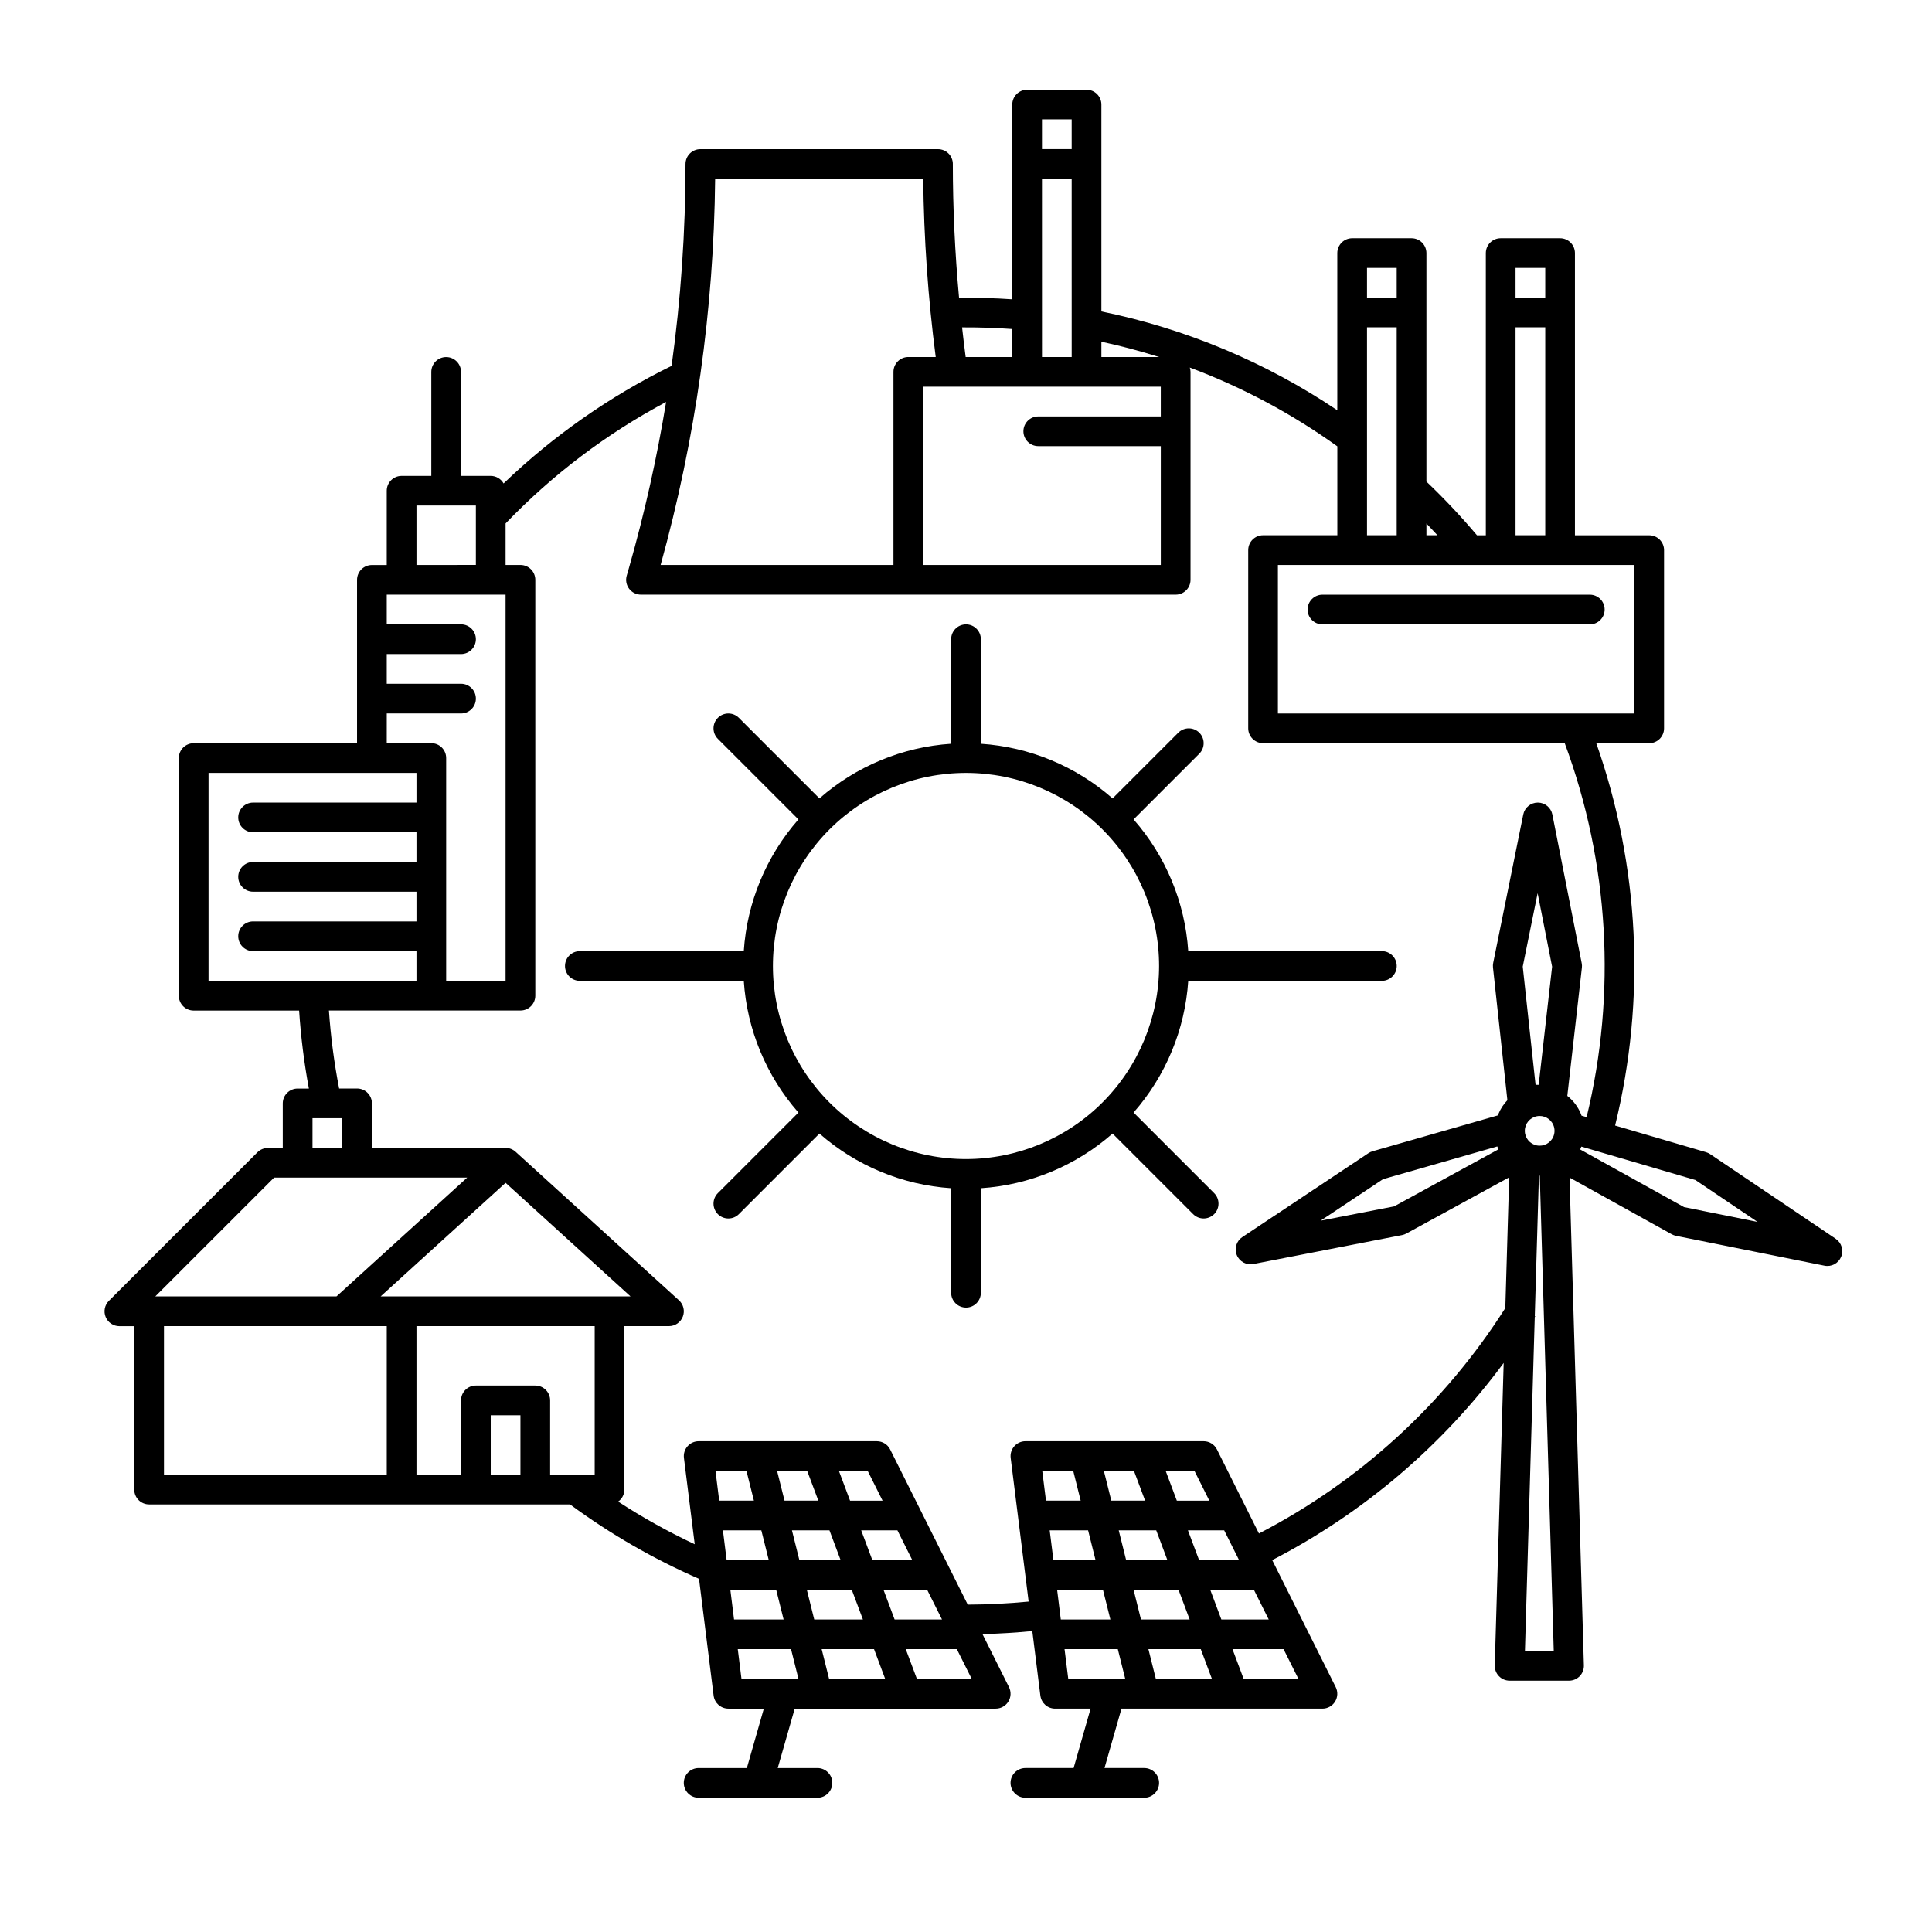 <?xml version="1.0" encoding="UTF-8"?>
<!-- Uploaded to: SVG Repo, www.svgrepo.com, Generator: SVG Repo Mixer Tools -->
<svg fill="#000000" width="800px" height="800px" version="1.1" viewBox="144 144 512 512" xmlns="http://www.w3.org/2000/svg">
 <g>
  <path d="m494.46 309.47h70.852c2.172 0 3.934-1.762 3.934-3.934 0-2.176-1.762-3.938-3.934-3.938h-70.852c-2.172 0-3.934 1.762-3.934 3.938 0 2.172 1.762 3.934 3.934 3.934z"/>
  <path d="m630.49 472.29-33.281-22.434-0.004-0.004c-0.336-0.227-0.703-0.398-1.094-0.512l-24.094-7.062h0.004c8.211-33.543 6.477-68.75-4.992-101.32h14.027c1.043 0 2.047-0.414 2.785-1.152 0.738-0.738 1.152-1.738 1.152-2.781v-47.234c0-1.043-0.414-2.043-1.152-2.781-0.738-0.738-1.742-1.152-2.785-1.152h-19.68v-74.785c0-1.043-0.414-2.047-1.152-2.785-0.738-0.738-1.738-1.152-2.785-1.152h-15.742c-2.176 0-3.938 1.762-3.938 3.938v74.785h-2.344c-4.203-4.988-8.676-9.738-13.398-14.234v-60.551c0-1.043-0.414-2.047-1.152-2.785-0.738-0.738-1.742-1.152-2.785-1.152h-15.742c-2.176 0-3.938 1.762-3.938 3.938v41.648c-18.93-12.727-40.168-21.621-62.52-26.188v-54.82c0-1.047-0.414-2.047-1.152-2.785-0.738-0.738-1.738-1.152-2.785-1.152h-15.742c-2.176 0-3.938 1.762-3.938 3.938v51.602c-4.676-0.32-9.395-0.453-14.102-0.406-1.082-11.809-1.648-23.672-1.648-35.453h0.004c0-1.043-0.414-2.043-1.152-2.781s-1.742-1.152-2.785-1.152h-62.977c-2.172 0-3.934 1.762-3.934 3.934-0.004 17.898-1.234 35.777-3.691 53.504-16.359 8.027-31.379 18.535-44.52 31.156-0.691-1.234-1.996-2-3.41-2.004h-7.871v-27.551c0-2.176-1.766-3.938-3.938-3.938-2.176 0-3.938 1.762-3.938 3.938v27.551h-7.871c-2.172 0-3.938 1.762-3.938 3.938v19.68h-3.934c-2.176 0-3.938 1.762-3.938 3.938v43.297l-43.297-0.004c-2.172 0-3.934 1.762-3.934 3.938v62.977c0 1.043 0.414 2.043 1.152 2.781 0.738 0.738 1.738 1.152 2.781 1.152h27.949c0.457 6.934 1.32 13.836 2.586 20.664h-2.981c-2.176 0-3.938 1.766-3.938 3.938v11.809h-3.934c-1.047 0-2.047 0.414-2.785 1.152l-39.359 39.359c-1.129 1.125-1.465 2.82-0.855 4.289 0.609 1.473 2.047 2.43 3.637 2.43h3.938v43.297c0 1.043 0.414 2.047 1.152 2.785 0.738 0.738 1.738 1.152 2.785 1.152h111.55c10.621 7.824 22.09 14.441 34.184 19.719l3.867 30.953c0.246 1.969 1.922 3.445 3.906 3.449h9.402l-4.5 15.742h-12.777c-2.172 0-3.934 1.762-3.934 3.938 0 2.172 1.762 3.934 3.934 3.934h31.488c2.176 0 3.938-1.762 3.938-3.934 0-2.176-1.762-3.938-3.938-3.938h-10.527l4.5-15.742h53.262c1.363 0 2.629-0.707 3.348-1.867s0.781-2.609 0.172-3.832l-7.027-14.051c4.414-0.105 8.828-0.379 13.207-0.809l2.137 17.109h0.004c0.246 1.969 1.918 3.449 3.902 3.449h9.402l-4.5 15.742h-12.773c-2.172 0-3.938 1.762-3.938 3.938 0 2.172 1.766 3.934 3.938 3.934h31.488c2.176 0 3.938-1.762 3.938-3.934 0-2.176-1.762-3.938-3.938-3.938h-10.527l4.5-15.742h53.258c1.367 0 2.633-0.707 3.352-1.867 0.715-1.16 0.781-2.609 0.172-3.832l-16.832-33.664c24.184-12.48 45.172-30.355 61.336-52.25l-2.363 80.156h0.004c-0.031 1.062 0.367 2.094 1.109 2.859 0.742 0.762 1.762 1.191 2.824 1.191h15.746c1.062 0 2.082-0.43 2.824-1.191 0.742-0.766 1.145-1.797 1.113-2.859l-3.801-129.28 27.082 15.023h-0.004c0.355 0.195 0.738 0.336 1.137 0.418l39.352 7.91c1.84 0.371 3.684-0.609 4.41-2.34 0.723-1.734 0.121-3.734-1.434-4.785zm-84.855-257.29h7.871v7.871h-7.871zm0 15.742h7.871v55.105h-7.871zm31.488 62.977v39.359h-94.465v-39.359zm-52.184-7.871h-2.922v-3.117c0.984 1.027 1.957 2.066 2.922 3.117zm-18.668-70.848h7.871v7.871h-7.871zm0 15.742h7.871v55.105h-7.871zm-55.09 7.871h-15.301v-4.055c5.188 1.117 10.289 2.469 15.301 4.055zm-31.047-62.977h7.871v7.871h-7.871zm0 15.742h7.871l0.004 47.234h-7.871zm-7.871 39.816v7.418h-12.352c-0.348-2.613-0.656-5.234-0.949-7.856 4.441-0.027 8.895 0.125 13.301 0.441zm39.359 15.289v7.871h-32.473l0.004 0.004c-2.176 0-3.938 1.762-3.938 3.934 0 2.176 1.762 3.938 3.938 3.938h32.473v31.488h-62.977v-47.234zm-118.1-55.102h55.145c0.168 15.793 1.27 31.566 3.309 47.23h-7.262c-2.172 0-3.938 1.762-3.938 3.938v51.168h-61.703c9.254-33.336 14.109-67.742 14.449-102.34zm-79.152 86.59h15.742v15.742l-15.742 0.004zm-7.871 55.105h19.68c2.172 0 3.934-1.762 3.934-3.938 0-2.172-1.762-3.934-3.934-3.934h-19.684v-7.871h19.684c2.172 0 3.934-1.766 3.934-3.938s-1.762-3.938-3.934-3.938h-19.684v-7.871h31.488v102.34h-15.742v-59.039c0-1.043-0.414-2.047-1.152-2.785-0.738-0.738-1.738-1.152-2.785-1.152h-11.809zm-47.234 15.746h55.105v7.871h-43.297c-2.176 0-3.938 1.762-3.938 3.934 0 2.176 1.762 3.938 3.938 3.938h43.297v7.871h-43.297c-2.176 0-3.938 1.762-3.938 3.938 0 2.172 1.762 3.938 3.938 3.938h43.297v7.871h-43.297c-2.176 0-3.938 1.762-3.938 3.934 0 2.176 1.762 3.938 3.938 3.938h43.297v7.871h-55.105zm35.426 91.512v7.871h-7.875v-7.871zm-18.051 15.742h51.168l-34.637 31.488h-48.02zm61.344 1.383 33.117 30.105h-66.23zm-31.488 77.34h-59.039v-39.363h59.039zm35.426 0h-7.871v-15.746h7.871zm3.938-23.617h-15.746c-2.172 0-3.934 1.762-3.934 3.934v19.68l-11.809 0.004v-39.363h47.23v39.359l-11.809 0.004v-19.684c0-1.043-0.414-2.043-1.152-2.781s-1.738-1.152-2.781-1.152zm47.754 22.633h8.211l1.969 7.871h-9.195zm2.953 23.617-0.984-7.871h10.18l1.969 7.871zm0.984 7.871h12.148l1.969 7.871h-13.137zm12.391-31.488h7.977l2.953 7.871h-8.961zm-9.438 55.105-0.984-7.871h14.117l1.969 7.871zm13.375-39.359h9.941l2.953 7.871-10.93-0.004zm15.398-7.871-2.953-7.871h7.633l3.938 7.871zm12.551 7.871 3.938 7.871-10.586-0.004-2.953-7.871zm-24.008 15.742h11.91l2.953 7.871h-12.902zm5.902 23.617-1.969-7.871h13.879l2.953 7.871zm14.414-23.617h11.566l3.938 7.871h-12.559zm8.855 23.617-2.953-7.871h13.535l3.938 7.871zm33.219-55.105h8.211l1.969 7.871h-9.195zm2.953 23.617-0.984-7.871h10.18l1.969 7.871zm0.984 7.871h12.148l1.969 7.871h-13.141zm12.391-31.488h7.977l2.953 7.871h-8.961zm-9.438 55.105-0.984-7.871h14.117l1.969 7.871zm13.375-39.359h9.941l2.953 7.871-10.934-0.004zm15.398-7.871-2.953-7.871h7.633l3.938 7.871zm12.551 7.871 3.938 7.871-10.594-0.004-2.953-7.871zm-24.016 15.742h11.91l2.953 7.871h-12.902zm5.902 23.617-1.969-7.871h13.879l2.953 7.871zm14.414-23.617h11.566l3.938 7.871h-12.555zm23.375 23.617-14.523-0.004-2.953-7.871h13.535zm60.023-7.406 2.602-88.457c0.043-0.07 0.09-0.137 0.133-0.207l-0.125-0.078 1.094-37.211h0.227l3.703 125.95zm7.531-136.31 0.004-0.004c-0.727 1.73-2.57 2.711-4.414 2.34-1.84-0.375-3.16-1.992-3.152-3.871 0.004-1.879 1.336-3.488 3.18-3.852 1.844-0.359 3.684 0.633 4.394 2.371 0.398 0.965 0.395 2.051-0.012 3.012zm-8.113-45.047 3.945-19.453 3.836 19.473-3.559 31.305h-0.824zm11.809 34.277 3.863-33.973 0.004-0.004c0.047-0.402 0.027-0.812-0.051-1.207l-7.773-39.379v-0.004c-0.363-1.836-1.973-3.164-3.848-3.172h-0.008c-1.871 0-3.484 1.32-3.859 3.152l-7.969 39.34c-0.082 0.398-0.098 0.805-0.055 1.207l3.816 35.172c-0.992 1.035-1.785 2.242-2.34 3.562-0.062 0.152-0.105 0.305-0.164 0.457l-33.223 9.516c-0.391 0.109-0.758 0.281-1.098 0.504l-33.418 22.234c-1.562 1.039-2.176 3.035-1.461 4.773 0.711 1.734 2.551 2.727 4.391 2.367l39.402-7.668c0.398-0.078 0.781-0.215 1.137-0.41l27.246-14.895-1.02 34.637c-16.09 25.344-38.617 45.961-65.285 59.75l-11.137-22.277c-0.668-1.336-2.031-2.176-3.523-2.176h-47.234c-1.129 0-2.203 0.488-2.953 1.336-0.746 0.844-1.094 1.973-0.953 3.094l4.758 38.059c-5.344 0.52-10.75 0.793-16.137 0.809l-20.559-41.113v-0.004c-0.664-1.332-2.027-2.176-3.516-2.18h-47.234c-1.129 0-2.203 0.488-2.949 1.336-0.75 0.844-1.094 1.973-0.953 3.094l2.859 22.867h-0.004c-7.012-3.297-13.793-7.07-20.289-11.301 1.039-0.734 1.656-1.93 1.656-3.203v-43.297h11.809c1.629 0 3.086-1 3.672-2.516 0.586-1.516 0.18-3.238-1.023-4.332l-43.297-39.359c-0.723-0.66-1.668-1.023-2.648-1.023h-35.422v-11.809c0-1.043-0.414-2.043-1.152-2.781s-1.742-1.156-2.785-1.156h-4.754c-1.324-6.824-2.227-13.727-2.703-20.664h50.754c1.043 0 2.047-0.414 2.785-1.152 0.738-0.738 1.152-1.738 1.152-2.781v-110.21c0-1.047-0.414-2.047-1.152-2.785-0.738-0.738-1.742-1.152-2.785-1.152h-3.938v-11.004c12.387-12.914 26.742-23.777 42.535-32.188-2.426 14.816-5.707 29.484-9.828 43.922l-0.609 2.117v-0.004c-0.344 1.191-0.109 2.469 0.637 3.457 0.742 0.988 1.906 1.57 3.144 1.57h141.7c1.043 0 2.047-0.414 2.785-1.152 0.738-0.738 1.152-1.738 1.152-2.781v-55.105c-0.008-0.391-0.07-0.773-0.191-1.145 13.898 5.199 27.047 12.223 39.098 20.879v23.562h-19.68c-2.172 0-3.938 1.762-3.938 3.934v47.234c0 1.043 0.418 2.043 1.156 2.781 0.734 0.738 1.738 1.152 2.781 1.152h79.938c11.758 31.723 13.777 66.23 5.805 99.105l-1.352-0.395c-0.055-0.156-0.098-0.309-0.164-0.461-0.766-1.875-2.004-3.516-3.594-4.769zm-18.254 14.16-27.652 15.113-19.469 3.785 16.531-10.996 30.289-8.676zm49.215 15.309-27.551-15.281 0.32-0.762 30.234 8.863 16.457 11.094z"/>
  <path d="m510.21 396.06h-51.312c-0.855-12.914-5.949-25.184-14.488-34.906l17.418-17.418c1.535-1.535 1.535-4.027 0-5.566-1.539-1.535-4.031-1.535-5.566 0l-17.418 17.418c-9.723-8.539-21.992-13.633-34.906-14.484v-27.699c0-2.172-1.762-3.938-3.934-3.938-2.176 0-3.938 1.766-3.938 3.938v27.699c-12.914 0.852-25.184 5.945-34.906 14.484l-21.352-21.352c-1.539-1.539-4.031-1.539-5.566 0-1.539 1.535-1.539 4.031 0 5.566l21.352 21.352c-8.539 9.727-13.633 21.992-14.484 34.906h-43.441c-2.176 0-3.938 1.762-3.938 3.938 0 2.172 1.762 3.934 3.938 3.934h43.441c0.852 12.914 5.945 25.184 14.484 34.906l-21.352 21.352c-1.539 1.539-1.539 4.031 0 5.57 1.535 1.535 4.031 1.535 5.566 0l21.352-21.352v-0.004c9.727 8.539 21.992 13.633 34.906 14.488v27.695c0 2.176 1.762 3.938 3.938 3.938 2.172 0 3.934-1.762 3.934-3.938v-27.695c12.914-0.855 25.184-5.949 34.906-14.488l21.352 21.352c1.539 1.539 4.031 1.539 5.57 0 1.535-1.535 1.535-4.027 0-5.566l-21.352-21.352h-0.004c8.539-9.723 13.633-21.992 14.488-34.906h51.312c2.172 0 3.938-1.762 3.938-3.934 0-2.176-1.766-3.938-3.938-3.938zm-110.21 55.105c-13.57 0-26.586-5.391-36.184-14.988-9.594-9.598-14.984-22.609-14.984-36.18s5.391-26.586 14.984-36.184c9.598-9.594 22.613-14.984 36.184-14.984s26.582 5.391 36.18 14.984c9.598 9.598 14.988 22.613 14.988 36.184-0.016 13.562-5.414 26.57-15.004 36.164-9.594 9.59-22.602 14.988-36.164 15.004z"/>
 </g>
</svg>